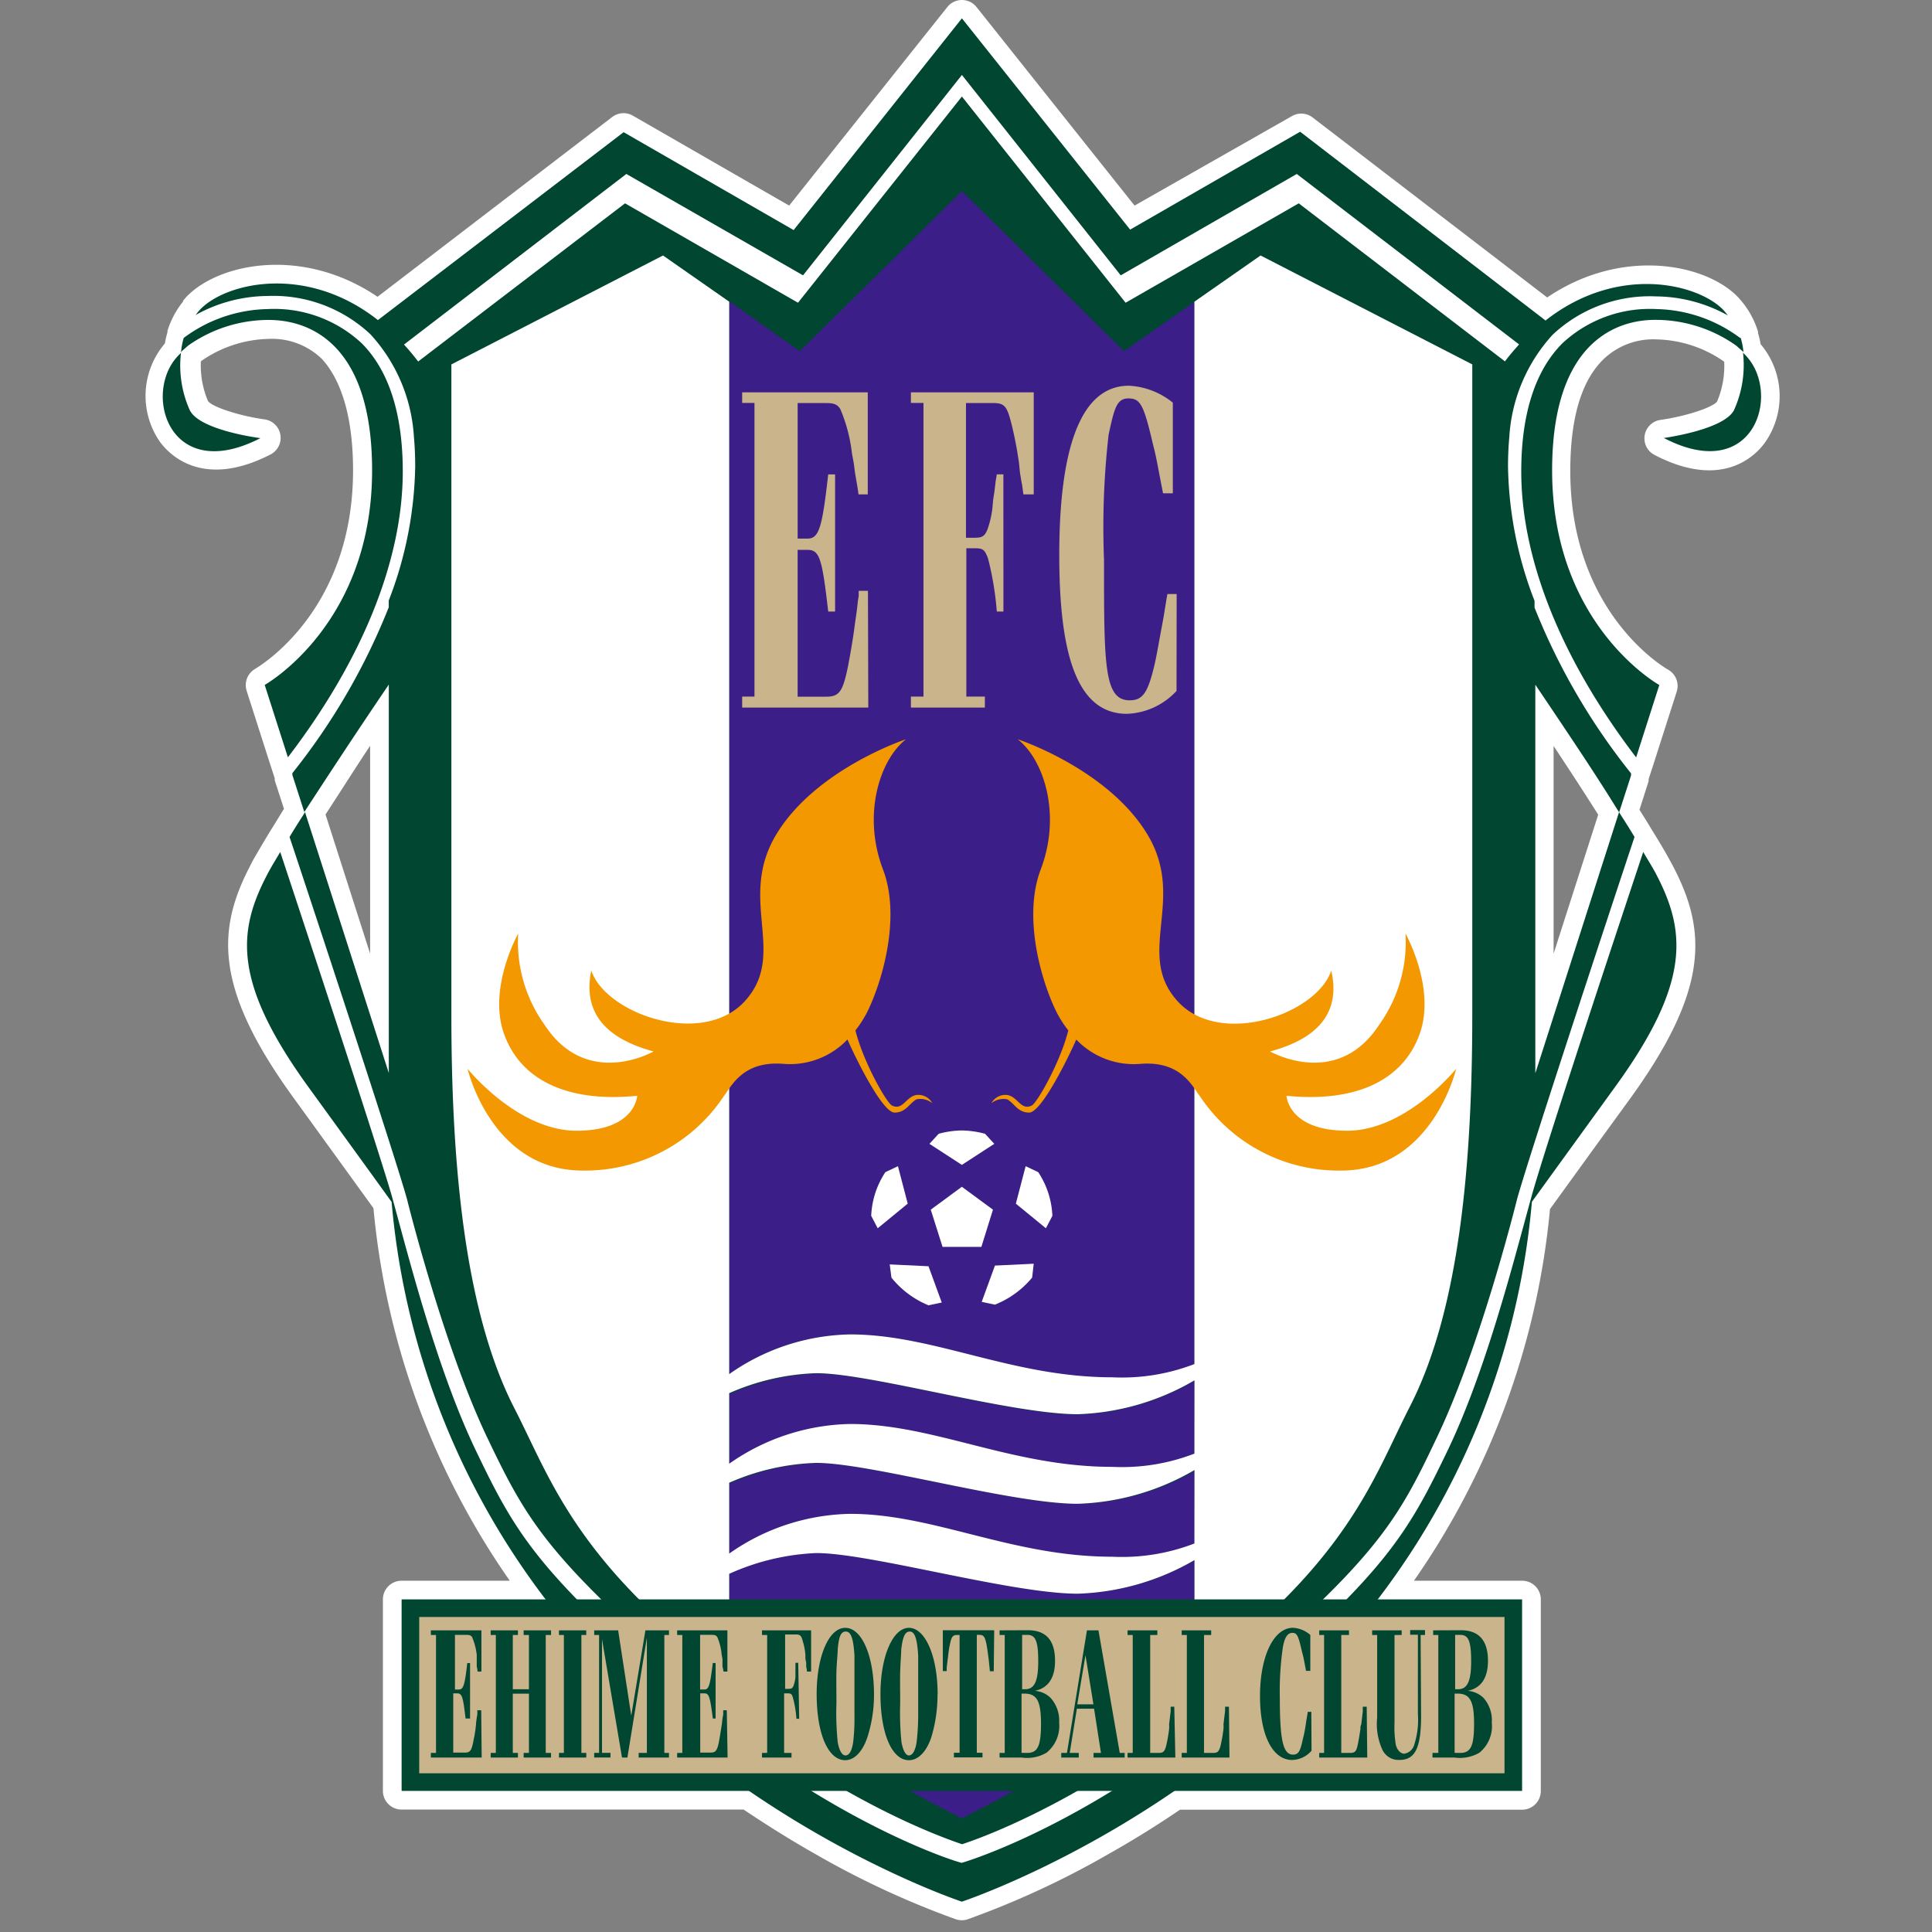 <svg xmlns="http://www.w3.org/2000/svg" xmlns:xlink="http://www.w3.org/1999/xlink" width="150" height="150" viewBox="0 0 150 150">
  <rect x="0" y="0" width="150" height="150" fill="#808080" stroke="none"/>
  <defs>
    <clipPath id="clip-_30148">
      <rect width="150" height="150"/>
    </clipPath>
  </defs>
  <g id="_30148" data-name="30148" clip-path="url(#clip-_30148)">
    <g id="_30148-2" data-name="30148" transform="translate(-27.022 -27.466)">
      <path id="パス_671" data-name="パス 671" d="M163.714,54.187a6.5,6.5,0,0,0-.2-.863v-.113a6.792,6.792,0,0,0-1.213-2.281l-.154-.185h0l-.164-.185h0c-2.476-2.61-9.012-3.946-14.838,0L128.931,36.585a1.449,1.449,0,0,0-1.613-.1L115.11,43.428,102.841,28.015a1.449,1.449,0,0,0-2.271,0L88.291,43.428,76.165,36.451a1.449,1.449,0,0,0-1.613.1L56.333,50.508C50.507,46.562,44,47.9,41.5,50.508h0l-.164.185h0l-.1.123v.062a6.792,6.792,0,0,0-1.213,2.281v.113a6.5,6.5,0,0,0-.2.863,6.258,6.258,0,0,0-.411,7.594c.668.935,3.247,3.771,8.6,1.028a1.449,1.449,0,0,0-.473-2.733c-1.9-.267-4.018-.945-4.367-1.418h0a7.059,7.059,0,0,1-.555-3.083l.092-.072a9.515,9.515,0,0,1,5.22-1.675,5.559,5.559,0,0,1,4.11,1.582c1.531,1.7,2.394,4.6,2.394,8.621,0,10.944-7.285,15.218-7.594,15.414a1.459,1.459,0,0,0-.668,1.706l1.8,5.621h0l.38,1.171h0v.154l.719,2.22c-.349.555-.627,1.028-.863,1.4h0c-.493.791-.9,1.49-1.233,2.055h0c-.247.421-.421.73-.534.976-2.569,4.943-2.826,9.495,3.432,18.085l2.918,4.028,3.227,4.46A60.205,60.205,0,0,0,66.6,150.193H58.2a1.449,1.449,0,0,0-1.449,1.449v14.869a1.449,1.449,0,0,0,1.449,1.449H84.756c2.055,1.377,3.956,2.548,5.641,3.494a67.674,67.674,0,0,0,10.841,5.025,1.449,1.449,0,0,0,.915,0A67.676,67.676,0,0,0,113,171.463c1.7-.956,3.617-2.117,5.641-3.494H145.2a1.449,1.449,0,0,0,1.449-1.449V151.642a1.449,1.449,0,0,0-1.449-1.449h-8.4a60.206,60.206,0,0,0,10.563-28.854l3.227-4.46,2.929-4.028c6.248-8.59,5.991-13.143,3.422-18.085-.123-.236-.3-.555-.534-.976h0c-.329-.575-.74-1.264-1.233-2.055h0c-.236-.4-.514-.843-.863-1.4l.709-2.22v-.154h0l.38-1.171h0l1.8-5.621a1.449,1.449,0,0,0-.678-1.716c-.308-.175-7.583-4.449-7.583-15.414,0-4.11.853-6.967,2.538-8.642a5.559,5.559,0,0,1,4.11-1.582,9.515,9.515,0,0,1,5.22,1.675l.082.072a7.049,7.049,0,0,1-.555,3.083h0c-.349.462-2.466,1.151-4.367,1.418a1.449,1.449,0,0,0-.473,2.733c5.354,2.774,7.933-.062,8.6-1.028a6.258,6.258,0,0,0-.38-7.583ZM55.758,101.507,52.295,90.7c1.028-1.562,2.148-3.35,3.463-5.333Zm91.885,0V85.384c1.315,1.983,2.476,3.771,3.463,5.333ZM55.994,120.5ZM163.786,54.732Zm-2.98.74Z" transform="translate(0)" fill="#fff"/>
      <path id="パス_672" data-name="パス 672" d="M158.173,51.033l.206.257a11.653,11.653,0,0,0-5.569-1.48,11.005,11.005,0,0,0-8.036,2.97,12.9,12.9,0,0,0-3.37,7.953q-.1,1.1-.1,2.3a30.046,30.046,0,0,0,2.055,10.409v.524a50.351,50.351,0,0,0,7.481,12.875l.38-1.192c-5.785-7.563-8.919-15.321-8.919-22.2,0-4.47,1.079-7.84,3.2-9.957a9.957,9.957,0,0,1,7.316-2.651,11.221,11.221,0,0,1,6.474,2.24A5.333,5.333,0,0,0,158.173,51.033Z" transform="translate(2.839 0.616)" fill="#fff"/>
      <path id="パス_673" data-name="パス 673" d="M144.52,118.814s-2.836,11.509-6.32,18.712c-2.99,6.248-4.665,9.156-15.64,18.63-10.728,9.248-19.9,12.331-21.137,12.762-1.233-.4-10.409-3.545-21.137-12.762-10.985-9.474-12.66-12.331-15.64-18.63-3.483-7.193-6.32-18.712-6.32-18.712-.976-3.514-7.923-24.538-9.115-28.1-.534.863-.935,1.552-1.233,2.055l.534-.894c1.6,4.819,7.193,21.63,8.58,26.419h0l.658,2.415c1.233,4.532,3.268,12.084,5.96,17.674,3.083,6.4,4.768,9.371,15.917,18.969,11.653,10.07,21.7,13,21.795,13.019s10.132-2.949,21.795-13.019c11.149-9.6,12.845-12.567,15.917-18.969,2.692-5.6,4.727-13.143,5.96-17.674l.658-2.415h0c1.428-4.778,6.977-21.579,8.58-26.419l.534.894c-.3-.514-.7-1.192-1.233-2.055C152.453,94.276,145.5,115.289,144.52,118.814Z" transform="translate(0.266 1.744)" fill="#fff"/>
      <path id="パス_674" data-name="パス 674" d="M58.186,63.5c0,6.864-3.134,14.622-8.919,22.2l.38,1.192A50.351,50.351,0,0,0,57.128,74v-.524a30.046,30.046,0,0,0,2.055-10.409q0-1.2-.1-2.3a12.9,12.9,0,0,0-3.37-7.953,11.005,11.005,0,0,0-8.036-2.97,11.663,11.663,0,0,0-5.58,1.48l.206-.257a5.333,5.333,0,0,0-1.11,2.055,11.231,11.231,0,0,1,6.474-2.24,9.957,9.957,0,0,1,7.316,2.651C57.107,55.646,58.186,59.017,58.186,63.5Z" transform="translate(0.079 0.617)" fill="#fff"/>
      <path id="パス_675" data-name="パス 675" d="M75.01,43.1l13.441,7.717L101.162,34.8l12.721,16,13.441-7.717,16.061,12.279a15.2,15.2,0,0,1,1.1-1.315L127.221,40.816l-13.728,7.871L101.162,33.13,88.831,48.687,75.165,40.816,57.85,54.062q.575.627,1.1,1.315Z" transform="translate(0.538 0.156)" fill="#fff"/>
      <path id="パス_676" data-name="パス 676" d="M159.256,53.06a11.221,11.221,0,0,0-6.474-2.24,9.957,9.957,0,0,0-7.316,2.651c-2.117,2.117-3.2,5.487-3.2,9.957,0,6.864,3.134,14.622,8.919,22.2h0l1.8-5.621s-8.323-4.624-8.323-16.667c0-11.529,6.679-11.694,8.118-11.683a10.841,10.841,0,0,1,6.165,1.993l.493.432.082.072h0a6.01,6.01,0,0,0-.216-1.1Z" transform="translate(2.866 0.643)" fill="#004630"/>
      <path id="パス_677" data-name="パス 677" d="M159.267,54.2l-.082-.092h0a8.467,8.467,0,0,1-.7,4.47c-.8,1.531-5.446,2.158-5.446,2.158C160.192,64.458,162.247,57.028,159.267,54.2Z" transform="translate(3.163 0.735)" fill="#004630"/>
      <path id="パス_678" data-name="パス 678" d="M154.923,92.734l-.534-.894c-1.6,4.819-7.193,21.63-8.58,26.419h0c-.092.319-.658,2.4-.658,2.4-1.233,4.532-3.268,12.084-5.96,17.674-3.083,6.4-4.768,9.371-15.917,18.969-11.653,10.07-21.7,13-21.795,13.019s-10.132-2.949-21.795-13.019c-11.149-9.6-12.845-12.567-15.917-18.969-2.692-5.6-4.727-13.143-5.96-17.674,0,0-.555-2.055-.658-2.4h0c-1.428-4.778-6.977-21.579-8.58-26.419l-.534.894q-.349.6-.5.9c-2.271,4.367-2.692,8.334,3.309,16.575,2.538,3.5,4.675,6.443,6.371,8.8h0a59.352,59.352,0,0,0,13.574,32.882c12.7,15.5,30.7,21.445,30.7,21.445s18-5.95,30.683-21.456A59.353,59.353,0,0,0,145.747,119h0c1.7-2.353,3.833-5.292,6.371-8.8,6-8.221,5.569-12.208,3.309-16.575Q155.282,93.33,154.923,92.734Z" transform="translate(0.211 1.775)" fill="#004630"/>
      <path id="パス_679" data-name="パス 679" d="M41.062,54.088l.493-.432a10.841,10.841,0,0,1,6.165-1.993c1.439,0,8.118.144,8.118,11.683C55.838,75.338,47.5,80,47.5,80l1.8,5.621h0c5.785-7.563,8.919-15.321,8.919-22.2,0-4.47-1.079-7.84-3.2-9.957A9.957,9.957,0,0,0,47.71,50.82a11.231,11.231,0,0,0-6.5,2.24h0A6.021,6.021,0,0,0,41,54.2h0Z" transform="translate(0.074 0.643)" fill="#004630"/>
      <path id="パス_680" data-name="パス 680" d="M41.726,58.59a8.467,8.467,0,0,1-.688-4.47h0l-.082.092c-3,2.816-.945,10.245,6.248,6.535C47.2,60.748,42.528,60.162,41.726,58.59Z" transform="translate(0.036 0.735)" fill="#004630"/>
      <path id="パス_681" data-name="パス 681" d="M55.684,53.388a12.9,12.9,0,0,1,3.37,7.953q.1,1.1.1,2.3A30.046,30.046,0,0,1,57.1,74.053v.524a50.351,50.351,0,0,1-7.481,12.875h0v.154l.925,2.867h0l.2-.308c1.531-2.343,3.586-5.5,6.361-9.587h0v30.159L50.6,90.484h0l-.123.2q-.617.956-1.079,1.726h0c1.192,3.566,8.138,24.59,9.115,28.1,0,0,2.836,11.509,6.32,18.712,2.99,6.248,4.665,9.156,15.64,18.63,10.728,9.248,19.9,12.331,21.137,12.762,1.233-.4,10.409-3.545,21.137-12.762,10.985-9.474,12.66-12.331,15.64-18.63,3.483-7.193,6.32-18.712,6.32-18.712.976-3.514,7.923-24.538,9.115-28.1h0q-.462-.771-1.079-1.726l-.123-.2h0l-6.5,20.274V80.588h0c2.774,4.11,4.83,7.193,6.309,9.6l.2.308h0l.925-2.867v-.154h0A50.35,50.35,0,0,1,146.059,74.6v-.524A30.046,30.046,0,0,1,144,63.664q0-1.2.1-2.3a12.9,12.9,0,0,1,3.37-7.953,11.005,11.005,0,0,1,8.036-2.97,11.653,11.653,0,0,1,5.569,1.48l-.206-.257h0l-.144-.164c-1.973-2.055-8.221-3.586-13.811.812h0L127.861,37.656l-13.2,7.6L101.6,28.85,88.536,45.291l-13.2-7.6L56.26,52.279h0c-5.59-4.4-11.838-2.887-13.811-.812l-.144.164h0l-.206.257a11.663,11.663,0,0,1,5.58-1.48A11.005,11.005,0,0,1,55.684,53.388ZM75.547,40.934l13.718,7.871L101.6,33.248l12.331,15.557,13.667-7.871,17.263,13.235c-.38.421-.75.853-1.1,1.315l-16.01-12.269-13.441,7.717L101.6,34.923,88.875,50.932l-13.43-7.717L59.384,55.495q-.524-.688-1.1-1.315Z" transform="translate(0.104 0.038)" fill="#004630"/>
      <path id="パス_682" data-name="パス 682" d="M112.178,138.546a15.609,15.609,0,0,0,6.371-1.028V131.8a19.123,19.123,0,0,1-9.063,2.631c-5.138,0-16.112-3.185-20.3-3.185a18.085,18.085,0,0,0-6.751,1.593v5.477a16.842,16.842,0,0,1,9.382-3.083C98.357,135.227,104.358,138.546,112.178,138.546Z" transform="translate(1.216 2.861)" fill="#3b1e87"/>
      <path id="パス_683" data-name="パス 683" d="M112.178,134.042a15.608,15.608,0,0,0,6.371-1.028V50.49l-5.477,3.843L100.484,41.9,87.9,54.334,82.43,50.46v83.295a16.79,16.79,0,0,1,9.382-3.083C98.357,130.713,104.358,134.042,112.178,134.042Z" transform="translate(1.216 0.398)" fill="#3b1e87"/>
      <path id="パス_684" data-name="パス 684" d="M89.181,144.81a18.218,18.218,0,0,0-6.751,1.572v7.984a133.873,133.873,0,0,0,18.054,11.046,133.881,133.881,0,0,0,18.054-11.036v-9.012a19.215,19.215,0,0,1-9.063,2.61C104.307,147.965,93.374,144.81,89.181,144.81Z" transform="translate(1.216 3.235)" fill="#3b1e87"/>
      <path id="パス_685" data-name="パス 685" d="M109.486,141.185c-5.138,0-16.112-3.175-20.3-3.175A18.085,18.085,0,0,0,82.43,139.6v5.5a16.79,16.79,0,0,1,9.382-3.083c6.546,0,12.547,3.329,20.366,3.329a15.608,15.608,0,0,0,6.371-1.028v-5.7a19.133,19.133,0,0,1-9.063,2.569Z" transform="translate(1.216 3.048)" fill="#3b1e87"/>
      <path id="パス_686" data-name="パス 686" d="M124.256,46.77l-5.138,3.586v82.483a15.609,15.609,0,0,1-6.371,1.028c-7.82,0-13.821-3.329-20.366-3.329A16.791,16.791,0,0,0,83,133.62V50.356L77.861,46.77,61.43,55.227v50.505c0,11.57,1.028,22.956,4.85,30.457C69.106,141.666,71.017,148.16,83,157.11v-7.984a18.218,18.218,0,0,1,6.761-1.613c4.192,0,15.136,3.155,20.3,3.155a19.216,19.216,0,0,0,9.063-2.61v9.012c11.992-8.95,13.893-15.414,16.719-20.921,3.853-7.5,4.85-18.887,4.85-30.457V55.227Zm-5.138,100a15.608,15.608,0,0,1-6.371,1.028c-7.82,0-13.821-3.329-20.366-3.329A16.79,16.79,0,0,0,83,147.554v-5.5a18.085,18.085,0,0,1,6.761-1.541c4.192,0,15.136,3.175,20.3,3.175a19.133,19.133,0,0,0,9.063-2.62Zm0-6.977a15.608,15.608,0,0,1-6.371,1.028c-7.82,0-13.821-3.329-20.366-3.329A16.842,16.842,0,0,0,83,140.577V135.1a18.085,18.085,0,0,1,6.761-1.552c4.192,0,15.136,3.185,20.3,3.185a19.123,19.123,0,0,0,9.063-2.631Z" transform="translate(0.637 0.532)" fill="#fff"/>
      <path id="パス_687" data-name="パス 687" d="M98.565,121.8l-.915-2.887,2.415-1.778,2.415,1.778-.9,2.887Z" transform="translate(1.636 2.472)" fill="#fff"/>
      <path id="パス_688" data-name="パス 688" d="M98.269,113.137l-.719.781,2.518,1.634,2.518-1.634-.719-.781a7.378,7.378,0,0,0-1.8-.257A7.1,7.1,0,0,0,98.269,113.137Z" transform="translate(1.633 2.355)" fill="#fff"/>
      <path id="パス_689" data-name="パス 689" d="M106.916,119.433a6.648,6.648,0,0,0-1.1-3.391l-.976-.462-.76,2.908,2.333,1.911Z" transform="translate(1.813 2.429)" fill="#fff"/>
      <path id="パス_690" data-name="パス 690" d="M105.415,124.029l.123-1.079-3.011.144-1.028,2.816,1.028.216a7.193,7.193,0,0,0,2.887-2.1Z" transform="translate(1.742 2.632)" fill="#fff"/>
      <path id="パス_691" data-name="パス 691" d="M93.15,119.433a6.648,6.648,0,0,1,1.1-3.391l.976-.462.76,2.908L93.654,120.4Z" transform="translate(1.512 2.429)" fill="#fff"/>
      <path id="パス_692" data-name="パス 692" d="M94.684,124.028,94.55,123l3.011.144,1.028,2.816-1.028.216a7.193,7.193,0,0,1-2.877-2.148Z" transform="translate(1.55 2.634)" fill="#fff"/>
      <path id="パス_693" data-name="パス 693" d="M129.851,113.716c-4.583,0-4.706-2.713-4.706-2.713,5.621.555,9.156-1.356,10.368-4.891s-1.13-7.707-1.13-7.707a11.026,11.026,0,0,1-2.055,7.1c-3.288,5.025-8.457,2.055-8.457,2.055,4.83-1.295,5.261-4.028,4.747-6.278-1.12,3.391-8.693,6.022-11.971,2.333s.76-7.871-2.322-12.937-10.05-7.357-10.05-7.357c2.055,1.613,3.391,5.867,1.8,10.07-1.48,3.853.144,9.012,1.254,11.19a8.766,8.766,0,0,0,.873,1.346c-.617,2.476-2.435,5.652-2.846,5.837-.843.4-1.079-.7-1.891-.822a1.233,1.233,0,0,0-1.233.637,1.49,1.49,0,0,1,1.233-.3c.575.339.822,1.028,1.7,1.028s2.774-3.689,3.658-5.672a6.165,6.165,0,0,0,4.953,1.891c3.155-.257,4.028,1.7,4.665,2.538a12.917,12.917,0,0,0,10.954,5.744c7.08,0,8.919-7.9,8.919-7.9S134.444,113.716,129.851,113.716Z" transform="translate(1.762 1.54)" fill="#f39800"/>
      <path id="パス_694" data-name="パス 694" d="M71.117,113.716c4.583,0,4.706-2.713,4.706-2.713-5.621.555-9.156-1.356-10.368-4.891s1.13-7.707,1.13-7.707a11.026,11.026,0,0,0,2.055,7.1c3.288,5.025,8.457,2.055,8.457,2.055-4.84-1.305-5.3-4.018-4.84-6.289,1.12,3.391,8.693,6.022,11.971,2.333s-.668-7.861,2.415-12.927,10.05-7.357,10.05-7.357c-2.055,1.613-3.391,5.867-1.8,10.07,1.48,3.853-.144,9.012-1.254,11.19a8.764,8.764,0,0,1-.873,1.346c.617,2.476,2.435,5.652,2.846,5.837.843.4,1.079-.7,1.891-.822a1.233,1.233,0,0,1,1.233.637,1.49,1.49,0,0,0-1.233-.3c-.575.339-.822,1.028-1.7,1.028s-2.774-3.689-3.658-5.672a6.165,6.165,0,0,1-4.953,1.891c-3.155-.257-4.028,1.7-4.665,2.538a12.917,12.917,0,0,1-10.954,5.744c-7.08,0-8.919-7.9-8.919-7.9S66.524,113.716,71.117,113.716Z" transform="translate(0.671 1.54)" fill="#f39800"/>
      <path id="パス_695" data-name="パス 695" d="M93.193,81.587H83.4v-.853h.956v-22.8H83.4V57.11h9.752v7.923h-.719c-.062-.483-.123-.822-.144-.935l-.123-.719-.1-.76-.144-.781a12.33,12.33,0,0,0-.894-3.412c-.216-.36-.462-.483-1.1-.483h-2.22V68.465h.76c.894,0,1.141-.8,1.613-4.984h.534V74.127h-.534c-.483-4.213-.678-4.788-1.634-4.788h-.74v11.4h2.209c1.028,0,1.295-.38,1.7-2.353.164-.853.38-2.055.534-3.268.082-.6.144-.894.236-1.819l.062-.38v-.4h.719Z" transform="translate(1.243 0.817)" fill="#c9b48c"/>
      <path id="パス_696" data-name="パス 696" d="M103.333,74.127h-.514a24.169,24.169,0,0,0-.678-4.11c-.257-.7-.4-.8-1.028-.8h-.658V80.734h1.439v.853H96.15v-.853h.976v-22.8H96.15V57.11h9.536v7.923h-.8c-.062-.442-.1-.781-.144-.935l-.123-.74-.082-.822-.123-.781c-.1-.637-.36-1.87-.514-2.415-.319-1.213-.534-1.4-1.418-1.4h-2.055V68.4h.637c.617,0,.8-.1,1.028-.637a7.573,7.573,0,0,0,.38-1.613l.062-.678.1-.658.082-.678c0-.1.062-.339.1-.658h.514Z" transform="translate(1.594 0.817)" fill="#c9b48c"/>
      <path id="パス_697" data-name="パス 697" d="M116.464,80.306a5.5,5.5,0,0,1-3.853,1.778c-3.946,0-5.251-4.788-5.251-12.331,0-7.82,1.48-13.143,5.405-13.143a5.878,5.878,0,0,1,3.412,1.315v7.039h-.76c-.483-2.476-.421-2.25-.637-3.227l-.144-.575c-.719-3.083-.976-3.566-1.911-3.566s-1.1.853-1.531,2.795a63.269,63.269,0,0,0-.36,9.711c0,8.221,0,10.933,1.993,10.933,1.028,0,1.418-.6,1.932-2.774.175-.76.3-1.552.678-3.566.3-1.8.2-1.254.319-1.911h.719Z" transform="translate(1.903 0.803)" fill="#c9b48c"/>
      <path id="パス_698" data-name="パス 698" d="M143.986,148.31H57.67v14.869h86.994V148.31Z" transform="translate(0.533 3.332)" fill="#004630"/>
      <path id="パス_699" data-name="パス 699" d="M143.261,149.64v12.136H59V149.64Z" transform="translate(0.57 3.368)" fill="#c9b48c"/>
      <path id="パス_700" data-name="パス 700" d="M63.826,160.525H59.88v-.36h.4V151.01h-.4v-.36h3.925v3.2h-.3a1.575,1.575,0,0,0-.062-.38v-.915a4.891,4.891,0,0,0-.36-1.377C63,151.051,62.9,151,62.644,151H61.75v4.244h.3c.36,0,.462-.339.658-2.055h.216v4.306h-.349c-.2-1.716-.277-1.952-.658-1.952h-.3v4.6h.894c.421,0,.534-.154.678-.935a9.473,9.473,0,0,0,.2-1.315,6.652,6.652,0,0,1,.1-.719v-.319h.3Z" transform="translate(0.594 3.396)" fill="#004630"/>
      <path id="パス_701" data-name="パス 701" d="M66.116,160.165h.4v.36H64.4v-.36h.4V151.01h-.4v-.36h2.117v.36h-.4v4.213H67.37V151.01h-.411v-.36h2.127v.36h-.411v9.156h.411v.36H66.959v-.36h.411v-4.6H66.116Z" transform="translate(0.719 3.396)" fill="#004630"/>
      <path id="パス_702" data-name="パス 702" d="M71.3,160.165h.38v.36H69.56v-.36h.38V151.01h-.38v-.36h2.117v.36H71.3Z" transform="translate(0.861 3.396)" fill="#004630"/>
      <path id="パス_703" data-name="パス 703" d="M74.378,160.525l-1.552-9.2v8.837h.658v.36H72.22v-.36h.38V151.01h-.38v-.36h1.86l1.017,6.628,1.1-6.628h1.829v.36h-.36v9.156h.36v.36H75.673v-.36h.637v-8.95l-1.511,9.31Z" transform="translate(0.935 3.396)" fill="#004630"/>
      <path id="パス_704" data-name="パス 704" d="M82.405,160.525H78.49v-.36h.4V151.01h-.4v-.36h3.9v3.2h-.3a2.783,2.783,0,0,0-.082-.38v-.6l-.062-.319a4.408,4.408,0,0,0-.339-1.377c-.082-.123-.164-.175-.442-.175h-.894v4.244H80.6c.36,0,.442-.339.658-2.055h.216v4.306h-.216c-.216-1.716-.3-1.952-.658-1.952h-.319v4.6h.791c.421,0,.534-.154.678-.935.062-.339.144-.853.216-1.315a6.67,6.67,0,0,1,.1-.719v-.319h.277Z" transform="translate(1.107 3.396)" fill="#004630"/>
      <path id="パス_705" data-name="パス 705" d="M87.787,157.514h-.216a7.976,7.976,0,0,0-.277-1.654c-.082-.277-.144-.319-.421-.319h-.257v4.624h.575v.36H84.9v-.36h.4V151.01h-.4v-.36h3.812v3.2h-.319a2.289,2.289,0,0,0-.062-.38v-.3l-.062-.319v-.319a5.038,5.038,0,0,0-.2-1.028c-.123-.462-.2-.534-.575-.534h-.8v4.223h.257c.257,0,.319-.062.4-.257a2.558,2.558,0,0,0,.144-.658v-.832a2.732,2.732,0,0,0,0-.277h.216Z" transform="translate(1.284 3.396)" fill="#004630"/>
      <path id="パス_706" data-name="パス 706" d="M90.664,152.135c0,.339-.082,1.028-.1,1.757s0,1.336,0,2.435a22.54,22.54,0,0,0,.1,3.011c.1.555.3,1.028.6,1.028s.5-.36.6-1.028a15.507,15.507,0,0,0,.1-1.993v-4.727c-.082-1.356-.277-1.87-.678-1.87S90.746,151.2,90.664,152.135Zm2.816,3.494a10.677,10.677,0,0,1-.514,3.329c-.38,1.141-1.028,1.778-1.716,1.778-1.336,0-2.22-2.055-2.22-5.138,0-2.908.935-5.138,2.22-5.138s2.23,2.168,2.23,5.169Z" transform="translate(1.398 3.391)" fill="#004630"/>
      <path id="パス_707" data-name="パス 707" d="M95.463,152.135c0,.339-.062,1.028-.082,1.757s0,1.336,0,2.435a22.541,22.541,0,0,0,.1,3.011c.1.555.3,1.028.575,1.028s.5-.36.6-1.028a18.838,18.838,0,0,0,.123-1.993v-4.727c-.082-1.356-.277-1.87-.658-1.87S95.576,151.2,95.463,152.135Zm2.816,3.494a11.3,11.3,0,0,1-.483,3.329c-.38,1.141-1.028,1.778-1.737,1.778-1.315,0-2.209-2.055-2.209-5.138,0-2.908.956-5.138,2.209-5.138s2.23,2.168,2.23,5.169Z" transform="translate(1.531 3.391)" fill="#004630"/>
      <path id="パス_708" data-name="パス 708" d="M102.516,153.825h-.3c-.082-.822-.1-1.028-.144-1.295-.164-1.315-.277-1.531-.658-1.531H101.2v9.156h.442v.36h-2.22v-.36h.442V151.01h-.2c-.339,0-.442.123-.575.843-.062.257-.082.534-.164,1.171l-.062.483v.308h-.3V150.64h3.987Z" transform="translate(1.661 3.396)" fill="#004630"/>
      <path id="パス_709" data-name="パス 709" d="M104.987,160.166c.822,0,1.079-.524,1.079-2.271s-.319-2.333-1.274-2.333h-.236v4.6Zm-.164-4.943c.719,0,1.028-.575,1.028-2.168S105.635,151,105,151h-.4v4.223Zm.216-4.583c1.418,0,2.117.781,2.117,2.374,0,1.336-.534,2.117-1.572,2.333a1.911,1.911,0,0,1,1.233.555,2.631,2.631,0,0,1,.658,1.911,2.672,2.672,0,0,1-.976,2.333,2.98,2.98,0,0,1-1.932.38H102.85v-.36h.4V151.01h-.4v-.36Z" transform="translate(1.779 3.396)" fill="#004630"/>
      <path id="パス_710" data-name="パス 710" d="M110.007,156.394l-.617-3.812-.637,3.812Zm-1.839,3.771h.7v.36H107.51v-.36h.442l1.552-9.515h.894l1.654,9.515h.38v.36h-2.415v-.36h.575l-.534-3.432h-1.336Z" transform="translate(1.908 3.396)" fill="#004630"/>
      <path id="パス_711" data-name="パス 711" d="M116.23,160.525h-3.71v-.36h.4V151.01h-.4v-.36h2.312v.36h-.555v9.156h.658c.339,0,.462-.1.575-.524a11.517,11.517,0,0,0,.236-1.336,2.375,2.375,0,0,0,0-.36l.123-1.028a2.509,2.509,0,0,1,0-.339h.277Z" transform="translate(2.046 3.396)" fill="#004630"/>
      <path id="パス_712" data-name="パス 712" d="M120.32,160.525h-3.71v-.36h.4V151.01h-.4v-.36H118.9v.36h-.555v9.156h.719c.319,0,.442-.1.555-.524a11.517,11.517,0,0,0,.236-1.336,2.425,2.425,0,0,0,0-.36l.123-1.028v-.339h.3Z" transform="translate(2.158 3.396)" fill="#004630"/>
      <path id="パス_713" data-name="パス 713" d="M126.527,160a2.055,2.055,0,0,1-1.5.719c-1.531,0-2.5-1.932-2.5-4.963s1.028-5.3,2.569-5.3a2.24,2.24,0,0,1,1.336.555V153.8H126.1c-.185-.976-.164-.894-.257-1.274l-.062-.236c-.277-1.223-.38-1.439-.74-1.439s-.6.319-.74,1.12a23.574,23.574,0,0,0-.236,3.925c0,3.309.257,4.408,1.028,4.408.4,0,.555-.236.74-1.12a11.3,11.3,0,0,0,.277-1.439c.123-.719.082-.483.123-.76h.277Z" transform="translate(2.322 3.391)" fill="#004630"/>
      <path id="パス_714" data-name="パス 714" d="M130.73,160.525H127v-.36h.38V151.01H127v-.36h2.312v.36h-.6v9.156h.7c.319,0,.462-.1.555-.524s.123-.617.236-1.336a.7.7,0,0,1,.062-.36l.123-1.028a2.049,2.049,0,0,1,0-.339h.3Z" transform="translate(2.445 3.396)" fill="#004630"/>
      <path id="パス_715" data-name="パス 715" d="M134.8,157.278c0,2.5-.462,3.432-1.675,3.432a1.387,1.387,0,0,1-1.315-.76,4.8,4.8,0,0,1-.421-2.518V151.01H131v-.36h2.291v.36h-.555v6.8a8.468,8.468,0,0,0,.1,1.716c.1.421.38.7.658.7a.96.96,0,0,0,.781-.719,6.309,6.309,0,0,0,.277-2.353V150.99h-.6v-.36h1.151v.38h-.339Z" transform="translate(2.555 3.396)" fill="#004630"/>
      <path id="パス_716" data-name="パス 716" d="M137.708,160.166c.822,0,1.079-.524,1.079-2.271s-.319-2.333-1.274-2.333h-.236v4.6Zm-.175-4.943c.719,0,1.028-.575,1.028-2.168s-.216-2.055-.843-2.055h-.4v4.223Zm.216-4.583c1.4,0,2.117.781,2.117,2.374,0,1.336-.534,2.117-1.572,2.333a1.963,1.963,0,0,1,1.233.555,2.62,2.62,0,0,1,.637,1.911,2.661,2.661,0,0,1-.956,2.333,3.021,3.021,0,0,1-1.932.38H135.56v-.36h.452V151.01h-.4v-.36Z" transform="translate(2.681 3.396)" fill="#004630"/>
    </g>
  </g>
</svg>
